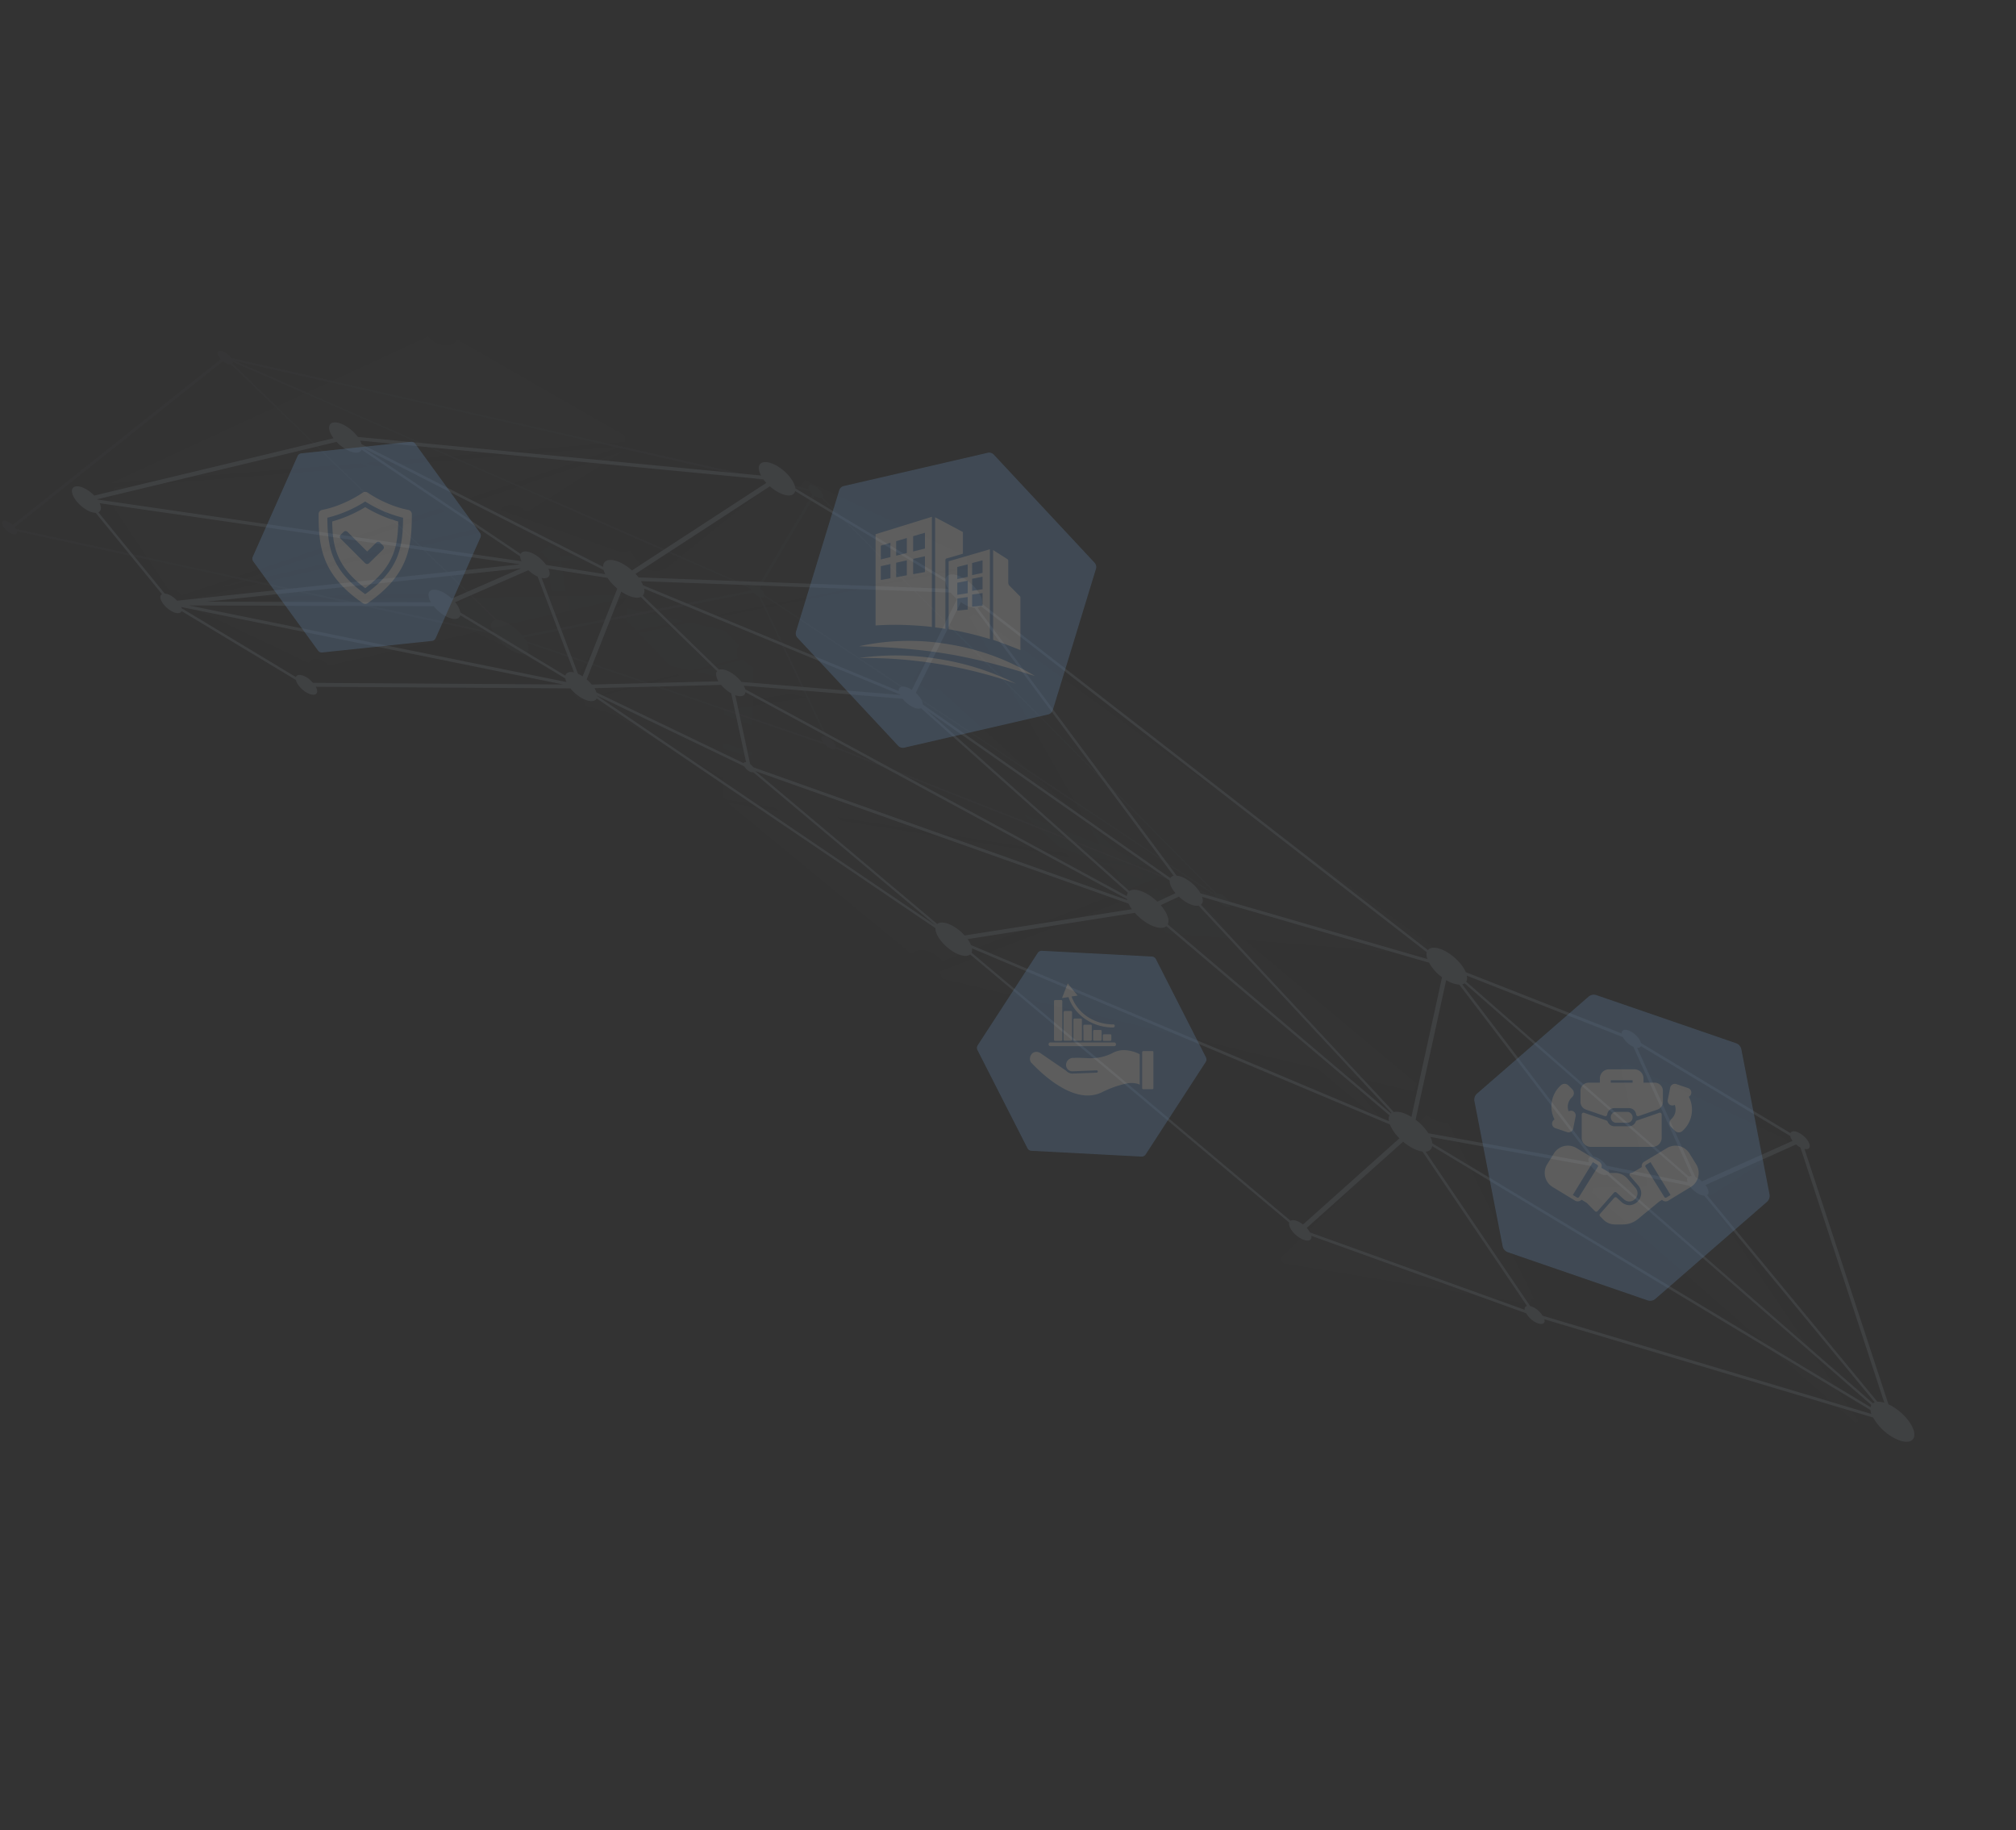 <svg xmlns="http://www.w3.org/2000/svg" width="1190.638" height="1080.826" viewBox="0 0 1190.638 1080.826">
  <rect x="0" y="0" width="1190.638" height="1080.826" fill="#333333" stroke="none"/>
  <g id="Group_920" data-name="Group 920" transform="translate(90.638 35.625)">
    <g id="Group_916" data-name="Group 916" transform="translate(-90.638 -47.628)" opacity="0.55">
      <g id="Group_901" data-name="Group 901" transform="translate(0 0)" opacity="0.14">
        <g id="Group_655" data-name="Group 655" transform="translate(910.925 1113.628) rotate(-139)">
          <g id="Group_654" data-name="Group 654" transform="translate(0 0)">
            <path id="Path_5473" data-name="Path 5473" d="M694.138.5a11.017,11.017,0,0,0-7.711.42c-1.463.8-1.507,1.891-.31,2.713l-253.006,139c-5.983-1.738-14.093-1.242-18.613,1.242-4.166,2.311-3.722,5.54.665,7.641L243.3,221.581a10.255,10.255,0,0,0-5.5.86c-.886.5-1.241,1.089-1.108,1.662L9.085,304.624a1.024,1.024,0,0,0-.221-.1,11.018,11.018,0,0,0-7.711.42c-1.861,1.032-1.418,2.522.975,3.324a11.019,11.019,0,0,0,7.711-.42,2.36,2.36,0,0,0,.842-.707l329.231,23.669c0,.707.709,1.414,2.083,1.872a11.019,11.019,0,0,0,7.711-.42c1.684-.917,1.507-2.2-.266-3.038L657.753,163.736a10.977,10.977,0,0,0,7.046-.592c1.861-1.031,1.418-2.522-.975-3.324a9.576,9.576,0,0,0-2.083-.42L690.327,4.738a9.5,9.5,0,0,0,4.7-.917c1.861-1.032,1.418-2.522-.975-3.324ZM655.715,163.64,348.11,328.751a10.633,10.633,0,0,0-2.26-.306L340.576,299.6l-6.116-33.431a7.808,7.808,0,0,0,3.014-.841c1.329-.745,1.463-1.719.576-2.522l317.664-99.185Zm-88.457-6.552,87.792,4.68a1.364,1.364,0,0,0,.576.974l-318.6,99.472s-.31-.134-.487-.191c-.266-.1-.532-.153-.8-.229l84.69-108.775c5.54.936,12.054.268,15.865-1.853a8.506,8.506,0,0,0,1.418-.974l129.538,6.915ZM11.035,306.381v-.325L328.3,264.908a4.381,4.381,0,0,0,1.551.841,11.034,11.034,0,0,0,2.925.5l11.39,62.277a7.8,7.8,0,0,0-3.014.841,2.354,2.354,0,0,0-.842.707L11.079,306.4Zm-.709-1.2,226.992-80.311a4.824,4.824,0,0,0,1.551.86,11.73,11.73,0,0,0,6.293.134l83.626,36.621c-.886.516-1.2,1.127-1.019,1.7L182.32,283.056,10.5,305.35a1.113,1.113,0,0,0-.177-.153Zm406.21-153.171a4.05,4.05,0,0,0,.443.191,18.5,18.5,0,0,0,1.861.5L334.106,261.545a11.528,11.528,0,0,0-4.033.4l-83.582-36.583.089-.038c1.861-1.031,1.418-2.522-.975-3.324a3.777,3.777,0,0,0-.443-.115l171.33-69.861ZM687.357,4.184l.089.038a8.837,8.837,0,0,0,1.285.306L660.146,159.3a9.065,9.065,0,0,0-3.9.9,2.66,2.66,0,0,0-.931.783L539.294,154.8l-100.821-5.368c1.773-2.235.4-4.757-3.856-6.381L687.4,4.165Z" transform="translate(510.812 0)" fill="#d5e8ff" opacity="0.2"/>
            <g id="Group_652" data-name="Group 652" transform="translate(31.301 36.352)" opacity="0.6">
              <path id="Path_5475" data-name="Path 5475" d="M117.218,28.006c3.545-1.011,5.407-3.684,4.831-6.358L199.693,0a4.63,4.63,0,0,0,.576.652L0,181.14l112.211-153.1a10.775,10.775,0,0,0,5.1,0Z" transform="translate(862.632 0)" fill="#d5e8ff" opacity="0.1"/>
              <path id="Path_5476" data-name="Path 5476" d="M31.509,163.535,0,217.329l19.189-64.195a15.432,15.432,0,0,0,5.141-.489c5.983-1.663,9-6.618,6.736-11.02a9.429,9.429,0,0,0-4.122-3.912L127.19,0,31.509,163.5Z" transform="translate(926.448 20.181)" fill="#d5e8ff" opacity="0.05"/>
              <path id="Path_5477" data-name="Path 5477" d="M173.324,26.962a10.738,10.738,0,0,0-7,5.281L0,4.206a4.429,4.429,0,0,0,.133-.75L172.837,0a8.355,8.355,0,0,0,.842,2.576c1.729,3.358,5.407,5.673,9.706,6.684l-4.831,17.214a15.873,15.873,0,0,0-5.229.522Z" transform="translate(327.459 229.254)" fill="#d5e8ff" opacity="0.05"/>
              <path id="Path_5479" data-name="Path 5479" d="M73.921.032A10.962,10.962,0,0,0,80.214,4.01L59.961,71.823a13.872,13.872,0,0,0-4.609.456,12.338,12.338,0,0,0-1.994.75L0,27.549c2.482-2.054,3.5-4.858,2.615-7.629L73.965,0Z" transform="translate(862.543 95.782)" fill="#d5e8ff" opacity="0.05"/>
              <path id="Path_5480" data-name="Path 5480" d="M18.569,84.6,0,1.043C.266.978.532.945.8.88A12.8,12.8,0,0,0,3.058,0l53.4,45.481C53.934,47.6,53,50.632,54.465,53.436a8.391,8.391,0,0,0,2.526,2.836L27.078,86.136a18.964,18.964,0,0,0-8.509-1.5Z" transform="translate(857.181 110.132)" fill="#d5e8ff" opacity="0.05"/>
              <path id="Path_5481" data-name="Path 5481" d="M.089,88.483,250.259,0a10.407,10.407,0,0,0,1.994,1.63L176.427,90.211a11.924,11.924,0,0,0-6.426-.1c-2.925.815-4.875,2.641-5.451,4.76L.842,91.548A8.655,8.655,0,0,0,0,88.516Z" transform="translate(529.5 159.273)" fill="#d5e8ff" opacity="0.05"/>
              <path id="Path_5482" data-name="Path 5482" d="M.044,93.7,75.827,5.151a14.547,14.547,0,0,0,8.2.2C87.394,4.4,89.7,2.38,90.54,0l44.716,3.978,17.993,1.6a9.374,9.374,0,0,0,.931,4.141,11.806,11.806,0,0,0,1.108,1.63l-72.813,38.8L.266,93.928s-.177-.1-.266-.163Z" transform="translate(708.452 158.218)" fill="#d5e8ff" opacity="0.05"/>
              <path id="Path_5483" data-name="Path 5483" d="M218.084,0A5.371,5.371,0,0,0,220.7.294L254.07,39.971c-3.279,1.989-4.7,5.282-3.324,8.412L.532,136.866c-.177-.2-.354-.359-.532-.554L164.9,33.255,218.084.033Z" transform="translate(527.772 122.182)" fill="#d5e8ff" opacity="0.05"/>
              <path id="Path_5484" data-name="Path 5484" d="M0,26.9,4.83,9.683a20.191,20.191,0,0,0,6.958-.619C17.239,7.531,20.74,3.977,21.405,0L181.833,3.26,7.49,32.244s0-.1-.044-.13c-1.33-2.576-4.122-4.4-7.4-5.217Z" transform="translate(508.937 229.254)" fill="#d5e8ff" opacity="0.05"/>
              <path id="Path_5485" data-name="Path 5485" d="M88.5,150.4a15.066,15.066,0,0,0-8.243,0c-5.54,1.532-8.464,5.836-7.135,9.944L1.773,180.26A8.823,8.823,0,0,0,0,178.4L197.964,0,88.457,150.428Z" transform="translate(862.277 6.488)" fill="#d5e8ff" opacity="0.05"/>
              <path id="Path_5486" data-name="Path 5486" d="M55.263,0a14.9,14.9,0,0,0,4.21.489L78.042,84.05c-.487.1-.975.163-1.462.293-4.875,1.369-8.243,4.4-9.307,7.89L4.565,86.69A5.825,5.825,0,0,0,3.9,84.05,8.82,8.82,0,0,0,0,80.365L42.1,19.073,55.219,0Z" transform="translate(794.738 109.635)" fill="#d5e8ff" opacity="0.05"/>
              <path id="Path_5487" data-name="Path 5487" d="M3.679,136.05A17.266,17.266,0,0,0,0,134.127L64.349,12.52a17.742,17.742,0,0,0,8.154-.293c5.008-1.4,8.154-4.76,8.509-8.444L221.32,0,3.634,136.051Z" transform="translate(522.188 121.648)" fill="#d5e8ff" opacity="0.05"/>
              <path id="Path_5489" data-name="Path 5489" d="M.62,91.385C5.14,90.113,7.4,86.4,5.717,83.1a2.408,2.408,0,0,0-.354-.522L160.383,0a14.433,14.433,0,0,0,2.482,1.663l-142.39,182.7a18.249,18.249,0,0,0-5.407-.783L0,91.516s.4-.065.62-.13Z" transform="translate(705.173 137.159)" fill="#d5e8ff" opacity="0.05"/>
              <path id="Path_5490" data-name="Path 5490" d="M0,59.7,17.948,41.8,29.914,29.831a14.121,14.121,0,0,0,8.863.456c4.7-1.3,7.4-4.793,6.781-8.314L156.882,0,2.349,61.652A11.713,11.713,0,0,0,0,59.7Z" transform="translate(886.696 129.985)" fill="#d5e8ff" opacity="0.05"/>
              <path id="Path_5491" data-name="Path 5491" d="M93.686,0a10.6,10.6,0,0,0,2.571,1.826L43.785,78.246l-2.7,3.978a13.931,13.931,0,0,0-7.224.065c-.178.065-.311.13-.487.2L0,42.807A2.438,2.438,0,0,0,.754,40.59l28.717-12.52L93.775.065Z" transform="translate(751.086 109.691)" fill="#d5e8ff" opacity="0.05"/>
              <path id="Path_5492" data-name="Path 5492" d="M258.324,2.119,193.976,123.76a20.352,20.352,0,0,0-9.484.293c-5.717,1.6-9.306,5.445-9.75,9.65l-44.539.88L2.038,137.159a8.242,8.242,0,0,0-.886-2.739A9.337,9.337,0,0,0,0,132.758L254.557,0a13.24,13.24,0,0,0,3.723,2.119Z" transform="translate(325.464 126.263)" fill="#d5e8ff" opacity="0.05"/>
              <path id="Path_5493" data-name="Path 5493" d="M.044,1.793A8.251,8.251,0,0,0,.443,0L207.492.456a6.182,6.182,0,0,0,.177.881A5.067,5.067,0,0,0,208.955,2.8L166.41,41.145a10.383,10.383,0,0,0-6.47-.359,7.529,7.529,0,0,0-3.856,2.478L73.389,21.29,0,1.793Z" transform="translate(0 282.381)" fill="#d5e8ff" opacity="0.05"/>
              <path id="Path_5495" data-name="Path 5495" d="M211.037,24l-91.2,93.243L0,239.727,138.8,2.576a10.74,10.74,0,0,0,4.432-.131A7.335,7.335,0,0,0,147.044,0l61.069,16.758a5.8,5.8,0,0,0,.443,4.434,8.079,8.079,0,0,0,2.57,2.836Z" transform="translate(928.487 0.001)" fill="#d5e8ff" opacity="0.05"/>
              <path id="Path_5496" data-name="Path 5496" d="M239.667.163,206.473,14.639,146.69,40.721a5.317,5.317,0,0,0-3.9-.489,3.412,3.412,0,0,0-2.349,1.826L0,45.839,239.578,0a2,2,0,0,1,.133.163Z" transform="translate(603.554 114.036)" fill="#d5e8ff" opacity="0.05"/>
              <path id="Path_5497" data-name="Path 5497" d="M0,85.68l24.684-84.6A11.009,11.009,0,0,0,27.609.717,7.361,7.361,0,0,0,29.116,0L95.237,48.35l10.149,7.4a3.981,3.981,0,0,0-1.019,3.554L2.969,87.6A6.4,6.4,0,0,0,0,85.615Z" transform="translate(137.915 294.191)" fill="#d5e8ff" opacity="0.05"/>
              <path id="Path_5499" data-name="Path 5499" d="M0,182.7,142.39,0a18.933,18.933,0,0,0,2.7.685l-25.97,144.788a18.493,18.493,0,0,0-4.963.619c-6.426,1.793-9.794,6.814-8.11,11.574L3.988,186.161a11.433,11.433,0,0,0-3.945-3.423Z" transform="translate(728.218 137.722)" fill="#d5e8ff" opacity="0.05"/>
              <path id="Path_5500" data-name="Path 5500" d="M122.048,188.574c-5.362,1.5-8.376,5.477-7.622,9.487L60.359,208.722,2.437,220.166A8.2,8.2,0,0,0,0,217.557L212.9,0a1.86,1.86,0,0,1,.177.1L128.652,188.182A15.712,15.712,0,0,0,122.048,188.574Z" transform="translate(929.063 25.235)" fill="#d5e8ff" opacity="0.05"/>
              <path id="Path_5502" data-name="Path 5502" d="M125.727,0a10.193,10.193,0,0,0,3.191,1.206l-9.573,120.5a19.62,19.62,0,0,0-5.1.717,16.058,16.058,0,0,0-7.357,4.173L.487,81.571a4.082,4.082,0,0,0,0-3.521C.354,77.822.133,77.692,0,77.5Z" transform="translate(191.849 131.576)" fill="#d5e8ff" opacity="0.05"/>
              <path id="Path_5506" data-name="Path 5506" d="M2.925,99.894a6.506,6.506,0,0,0-.532-1.467A10.748,10.748,0,0,0,0,95.461L126.614,2.25a15.6,15.6,0,0,0,11.655,1.3A11.81,11.81,0,0,0,144.119,0L244.187,34.918l92.49,32.277a7.571,7.571,0,0,0-.754,3.228L2.88,99.862Z" transform="translate(371.067 230.86)" fill="#d5e8ff" opacity="0.05"/>
            </g>
            <path id="Path_5508" data-name="Path 5508" d="M1174.371,12.52a11.575,11.575,0,0,0-5.5,2.234L1107.806,4.218a1.813,1.813,0,0,0-.266-1.866c-1.551-1.886-6.071-2.829-10.148-2.111-3.545.635-5.406,2.316-4.83,4L1014.918,17.85c-1.95-1.435-5.761-2.132-9.351-1.517-4.077.718-6.116,2.809-4.565,4.695a5.822,5.822,0,0,0,2.438,1.476L889.279,120.452a24.179,24.179,0,0,0-8.243-.02c-5.1.9-8.021,3.28-7.357,5.7L633.7,155.015c-2.615-3.177-10.281-4.756-17.15-3.547-5.008.882-8.154,2.993-8.509,5.309L361.95,160.9a3.166,3.166,0,0,0-.31-.512c-1.6-1.947-6.293-2.931-10.5-2.193s-6.337,2.911-4.742,4.859a4.009,4.009,0,0,0,.532.513L221.2,212.292a14.169,14.169,0,0,0-6.958-.533c-3.767.656-5.628,2.6-4.21,4.325a6.941,6.941,0,0,0,.754.574L26.16,300.277a31.216,31.216,0,0,0-15.866-1.292c-8.243,1.435-12.365,5.7-9.262,9.491,3.1,3.813,12.32,5.719,20.519,4.285a26.439,26.439,0,0,0,2.881-.677L160.8,393.368c-1.6.881-2.26,2.111-1.285,3.28,1.418,1.722,5.54,2.583,9.262,1.927,3.191-.553,4.875-2.07,4.432-3.588l101.4-17.794c1.817,1.271,5.229,1.886,8.465,1.332,3.723-.656,5.584-2.562,4.166-4.284-.089-.082-.221-.144-.31-.226l93.332-33.107c3.944,1.947,10.193,2.706,15.954,1.7,5.983-1.046,9.572-3.69,9.44-6.5L738.69,317.6a3.475,3.475,0,0,0,.443.779c2.615,3.177,10.326,4.776,17.2,3.588,6.426-1.127,9.794-4.285,8.11-7.278L866.5,296.772c3.058,2.747,10.1,4.079,16.531,2.952,6.869-1.209,10.326-4.777,7.755-7.954a9.544,9.544,0,0,0-4.033-2.563l194.685-139.03a24.888,24.888,0,0,0,9.484.205c6.2-1.086,9.351-4.305,7-7.175-1.153-1.394-3.413-2.46-6.116-3.054l84.424-118.264a22.622,22.622,0,0,0,5.628-.225c5.451-.964,8.2-3.793,6.16-6.314-2.083-2.521-8.2-3.792-13.65-2.829ZM328.846,251.672a11.5,11.5,0,0,0,3.324,2.112L249.3,303.066a15.552,15.552,0,0,0-5.938-.164c-2.482.43-4.033,1.435-4.52,2.542l-207.049-.287a3.724,3.724,0,0,0-.532-1.271ZM1011.2,23.139c3.546-.636,5.407-2.317,4.831-4L1093.67,5.53a3.9,3.9,0,0,0,.576.41L893.977,119.427,1006.188,23.16a16.99,16.99,0,0,0,5.1,0ZM989.3,121.026l-31.51,33.825,19.189-40.364a24.231,24.231,0,0,0,5.14-.308c5.983-1.046,9-4.161,6.737-6.929a8.918,8.918,0,0,0-4.121-2.46L1084.984,18.2,989.3,121.006ZM532.128,263.706c-3.412.594-5.85,1.845-7,3.321L358.8,249.4a1.884,1.884,0,0,0,.133-.471l172.7-2.173a4.074,4.074,0,0,0,.842,1.62c1.728,2.112,5.407,3.567,9.706,4.2L537.358,263.4a24.927,24.927,0,0,0-5.229.328ZM385.793,329.839a16.338,16.338,0,0,0-7.49,2.993L253.2,306.9a1.71,1.71,0,0,0-.177-1.968,4.346,4.346,0,0,0-1.374-1l82.873-49.3a31.471,31.471,0,0,0,10.946,1.087l40.461,74.107a.672.672,0,0,0-.177.02Zm581.972-218.16a12.854,12.854,0,0,0,6.293,2.5l-20.252,42.64a21.753,21.753,0,0,0-4.609.287,17.421,17.421,0,0,0-1.995.471l-53.358-28.6c2.482-1.291,3.5-3.054,2.615-4.8l71.35-12.526ZM907.05,183.1l-18.569-52.541c.266-.041.532-.061.8-.1a17.916,17.916,0,0,0,2.261-.553l53.4,28.6c-2.525,1.332-3.456,3.239-1.994,5a7.16,7.16,0,0,0,2.526,1.783l-29.914,18.778a29.092,29.092,0,0,0-8.509-.943ZM560.89,243.452l250.17-55.637a10.9,10.9,0,0,0,1.995,1.025l-75.827,55.7a18.738,18.738,0,0,0-6.426-.061c-2.925.513-4.875,1.66-5.451,2.993l-163.707-2.091a4.024,4.024,0,0,0-.842-1.906ZM739.8,245.277,815.58,189.6a22.834,22.834,0,0,0,8.2.123c3.368-.595,5.672-1.866,6.515-3.362l44.715,2.5,17.993,1a4.175,4.175,0,0,0,.93,2.6,8.448,8.448,0,0,0,1.108,1.025l-72.813,24.395L740.02,245.42s-.177-.062-.266-.1Zm37.359-89.113a8.361,8.361,0,0,0,2.614.184l33.37,24.948c-3.279,1.25-4.7,3.321-3.323,5.289L559.6,242.222c-.177-.123-.354-.225-.532-.349l164.9-64.8,53.181-20.889ZM540.238,263.644l4.831-10.824a31.726,31.726,0,0,0,6.958-.389c5.451-.963,8.952-3.2,9.617-5.7l160.428,2.05L547.728,267.006a.1.1,0,0,0-.045-.082c-1.329-1.619-4.121-2.767-7.4-3.28Zm441.8-159.51a23.69,23.69,0,0,0-8.243,0c-5.539.964-8.464,3.67-7.135,6.253l-71.35,12.525a7.907,7.907,0,0,0-1.772-1.169L1091.5,9.568,981.991,104.155ZM881.3,130.456a23.329,23.329,0,0,0,4.21.307l18.569,52.541c-.487.062-.975.1-1.462.184-4.875.861-8.243,2.768-9.306,4.961L830.6,184.966a2.657,2.657,0,0,0-.665-1.661,8.368,8.368,0,0,0-3.9-2.316l42.1-38.54,13.118-11.993ZM557.168,240.787a22.231,22.231,0,0,0-3.678-1.21l64.348-76.465a27.964,27.964,0,0,0,8.154-.184c5.008-.882,8.154-2.993,8.509-5.31l140.308-2.378L557.123,240.787ZM388.851,329.429,348.39,255.321s.221-.02.354-.041c4.653-.82,7.933-2.563,9.4-4.592l14.27,1.517,152.052,16.113a2.969,2.969,0,0,0,.665,2.542,6.583,6.583,0,0,0,1.817,1.435L400.329,330.9a27.894,27.894,0,0,0-11.389-1.476Zm348.243-77.407c4.521-.8,6.781-3.137,5.1-5.207a1.734,1.734,0,0,0-.354-.328L896.858,194.56a16.753,16.753,0,0,0,2.482,1.046L756.949,310.487a28.4,28.4,0,0,0-5.407-.492L736.474,252.1s.4-.041.621-.082ZM918,184.843l17.948-11.254,11.965-7.523a22.064,22.064,0,0,0,8.864.287c4.7-.82,7.4-3.014,6.781-5.228l111.324-13.817L920.346,186.073a12.1,12.1,0,0,0-2.349-1.23Zm-41.924-56.129a11.943,11.943,0,0,0,2.57,1.148l-52.471,48.052-2.7,2.5a21.934,21.934,0,0,0-7.224.041c-.177.041-.31.082-.487.123L782.387,155.63c.62-.41.931-.9.753-1.394l28.717-7.872,64.3-17.609ZM615.09,162.621l-64.348,76.485a32.07,32.07,0,0,0-9.484.184c-5.717,1-9.307,3.423-9.75,6.068l-44.539.553L358.8,247.531a4.009,4.009,0,0,0-.886-1.722,6.769,6.769,0,0,0-1.152-1.046l254.557-83.475a16.494,16.494,0,0,0,3.723,1.332ZM31.346,307.657a3.632,3.632,0,0,0,.4-1.127l207.049.287c.089.185.044.369.177.554a4.28,4.28,0,0,0,1.285.922L197.712,332.4a16.218,16.218,0,0,0-6.47-.226,8.772,8.772,0,0,0-3.855,1.558l-82.7-13.817L31.3,307.658Zm170.266,27.265c-.089-.2-.044-.41-.221-.615a4.921,4.921,0,0,0-1.374-1L242.561,309.2a15.212,15.212,0,0,0,6.116.2A8.931,8.931,0,0,0,252,308.15l125.107,25.932a4.73,4.73,0,0,0-.665,1.394l-120.9-.369-53.934-.164ZM1170.826,20.6l-91.2,58.63L959.788,156.245l138.8-149.116a16.952,16.952,0,0,0,4.432-.082,8.557,8.557,0,0,0,3.811-1.538L1167.9,16.046a2.47,2.47,0,0,0,.443,2.788,6.967,6.967,0,0,0,2.57,1.784ZM874.566,127.566l-33.193,9.1-59.783,16.4a8.153,8.153,0,0,0-3.9-.307,3.543,3.543,0,0,0-2.349,1.148L634.9,156.286l239.578-28.823s.088.062.133.1ZM169.216,392.4l24.685-53.2a17.225,17.225,0,0,0,2.925-.225,9.78,9.78,0,0,0,1.507-.451l66.121,30.4,10.149,4.653a1.95,1.95,0,0,0-1.019,2.234l-101.4,17.794a7.367,7.367,0,0,0-2.969-1.25Zm378.6-121.728a2.952,2.952,0,0,0,.576-2.3l177.578-18.552c1.329,1.476,4.343,2.4,7.622,2.48L748.661,310.2c-.576.061-1.108.1-1.684.205a15.674,15.674,0,0,0-6.559,2.522L604.1,283l-56.238-12.341Zm211.7,40.528L901.91,196.323c.887.184,1.772.328,2.7.43l-25.97,91.04a28.919,28.919,0,0,0-4.963.389c-6.426,1.127-9.794,4.284-8.11,7.277L763.508,313.377a11.489,11.489,0,0,0-3.944-2.153Zm322.894-171.256c-5.362.943-8.376,3.444-7.622,5.965l-54.067,6.7-57.922,7.2a7.229,7.229,0,0,0-2.437-1.64l212.9-136.8s.133.041.177.062L1089.016,139.7A24.735,24.735,0,0,0,1082.413,139.948ZM608.088,158.111a3.5,3.5,0,0,0,.709,1.271,4.873,4.873,0,0,0,.842.779L442.608,214.936l-87.526,28.7a24.636,24.636,0,0,0-9.617-2.46l9.573-75.767c.621-.041,1.241-.1,1.861-.205,2.836-.492,4.7-1.661,5.141-2.972l246.048-4.121Zm-259.21,6.457a14.335,14.335,0,0,0,3.191.758L342.5,241.094a30.56,30.56,0,0,0-5.1.451,19.819,19.819,0,0,0-7.357,2.624l-106.405-28.31a1.736,1.736,0,0,0,0-2.214c-.133-.144-.355-.225-.488-.349ZM212.913,217.581a14.566,14.566,0,0,0,6.515.389,9.736,9.736,0,0,0,2.748-.922l17.284,4.592,89.166,23.718a3.86,3.86,0,0,0-.8,5L30.238,302.574a9.448,9.448,0,0,0-1.906-1.394L212.957,217.56ZM26.87,311.183a11.378,11.378,0,0,0,3.5-2.235l156.041,26.076a1.673,1.673,0,0,0,.31,1.824,7.687,7.687,0,0,0,4.254,2.05l-24.685,53.218a15.492,15.492,0,0,0-2.57.185c-.177.041-.31.1-.532.143L26.825,311.163Zm258.28,61.684a14,14,0,0,0-7.135-.615,11.526,11.526,0,0,0-1.285.369l-76.27-35.075a3.131,3.131,0,0,0,1.152-1.271l174.786.554a3.92,3.92,0,0,0,.842,1.763,7.055,7.055,0,0,0,1.241,1.148l-93.376,33.107ZM405.337,334.7a3.3,3.3,0,0,0-.532-.923,8.61,8.61,0,0,0-2.393-1.865L529.026,273.3a23.968,23.968,0,0,0,11.655.82,14.139,14.139,0,0,0,5.85-2.234L646.6,293.841l92.49,20.295a3.4,3.4,0,0,0-.753,2.03L405.293,334.676Zm478.979-46.289a22.359,22.359,0,0,0-2.748-.471l25.97-91.04a30.314,30.314,0,0,0,5.761-.451c7.711-1.353,11.611-5.351,8.686-8.938-.044-.082-.177-.144-.221-.205l155.2-38.929a10.108,10.108,0,0,0,2.038,1Z" transform="translate(0 27.558)" fill="#d5e8ff"/>
          </g>
        </g>
      </g>
      <g id="Group_912" data-name="Group 912" transform="translate(438.667 245.842)" opacity="0.38">
        <g id="Group_905" data-name="Group 905" transform="translate(240.057 133.066) rotate(137)">
          <path id="Path_5052" data-name="Path 5052" d="M1.873,137.829l75.54,43.615a3.743,3.743,0,0,0,3.742,0L156.7,137.829a3.743,3.743,0,0,0,1.871-3.241V47.361A3.747,3.747,0,0,0,156.7,44.12L81.155.505a3.717,3.717,0,0,0-3.742,0L1.873,44.12A3.742,3.742,0,0,0,0,47.361l0,87.227a3.735,3.735,0,0,0,1.871,3.239Z" transform="translate(0 0)" fill="#70a1d6"/>
        </g>
        <g id="Group_907" data-name="Group 907" transform="translate(68.721 71.325)">
          <path id="Path_6576" data-name="Path 6576" d="M69.52,55.212c-21.578-4.786-43.4-6.486-65.52-7.1a138.06,138.06,0,0,1,53.583-1.043,138.246,138.246,0,0,1,50.251,18.629C95.051,61.7,82.521,57.949,69.52,55.212Z" transform="translate(-4 28.332)" fill="#fff"/>
          <path id="Path_6577" data-name="Path 6577" d="M8.625,69.013V16.02l8.5,5.422a1,1,0,0,1,.442.827v12.96a2.807,2.807,0,0,0,.885,2.038L24.47,43.3a1,1,0,0,1,.269.673V75.108C19.316,72.8,8.625,69.013,8.625,69.013Z" transform="translate(70.519 3.631)" fill="#fff"/>
          <path id="Path_6578" data-name="Path 6578" d="M18.853,63.092c-.173-.019-.327-.058-.5-.077V22.847L42.7,15.771V68.783a193.028,193.028,0,0,0-23.843-5.692ZM29.62,24.654l-6.172,1.558v7.153l6.172-1.308Zm0,9.653-6.172,1.211v7.153l6.172-.961Zm0,9.653-6.172.865v7.153l6.172-.615Zm8.768-21.67-6.172,1.577v7.153l6.172-1.308Zm0,9.672-6.172,1.211v7.153l6.172-.961Zm0,9.653-6.172.865v7.153l6.172-.615Z" transform="translate(34.525 3.419)" fill="#fff"/>
          <path id="Path_6579" data-name="Path 6579" d="M58.223,69.49a176.643,176.643,0,0,0-21.4.1V15.708L70.068,5.421V70.49C66.134,69.995,62.184,69.712,58.223,69.49ZM45.59,20.8l-5.672,1.673V30.61l5.672-1.4Zm0,12.518-5.672,1.269v8.153l5.672-1.019Zm9.672-15.344-6.288,1.846V28.38l6.288-1.557Zm0,13.152-6.288,1.423v8.557l6.288-1.134Zm10.71-16.286-6.98,2.038V25.9l6.98-1.731Zm0,13.883-6.98,1.558V39.3l6.98-1.25Z" transform="translate(-27.092 -5.421)" fill="#fff"/>
          <path id="Path_6580" data-name="Path 6580" d="M33,30.823v40.63c-2.019-.308-4.038-.6-6.057-.846V5.577l16.4,8.711V27.093L33.688,29.9A.969.969,0,0,0,33,30.823Z" transform="translate(17.959 -5.288)" fill="#fff"/>
          <path id="Path_6581" data-name="Path 6581" d="M57.484,51.752A156.609,156.609,0,0,1,102.731,66.26,272.446,272.446,0,0,0,9.974,51.078a156.556,156.556,0,0,1,47.51.674Z" transform="translate(-9.974 32.304)" fill="#fff"/>
        </g>
      </g>
      <g id="Group_910" data-name="Group 910" transform="translate(862.746 585.32)" opacity="0.38">
        <g id="Group_904" data-name="Group 904" transform="translate(190.373 178.603) rotate(169)">
          <path id="Path_5052-2" data-name="Path 5052" d="M1.873,137.829l75.54,43.615a3.743,3.743,0,0,0,3.742,0L156.7,137.829a3.743,3.743,0,0,0,1.871-3.241V47.361A3.747,3.747,0,0,0,156.7,44.12L81.155.505a3.717,3.717,0,0,0-3.742,0L1.873,44.12A3.742,3.742,0,0,0,0,47.361l0,87.227a3.735,3.735,0,0,0,1.871,3.239Z" transform="translate(0 0)" fill="#70a1d6" stroke="#70a1d6" stroke-width="2"/>
        </g>
        <g id="Group_892" data-name="Group 892" transform="translate(49.554 58.128)" style="isolation: isolate">
          <g id="Group_887" data-name="Group 887">
            <g id="Glyph" transform="translate(0)">
              <path id="Path_6554" data-name="Path 6554" d="M115.145,28.362a2.766,2.766,0,0,1,1.109,2.812s-1.088,5.4-1.424,7.212a2.828,2.828,0,0,1-3.635,2.1c-1.732-.615-6.955-2.368-6.955-2.368a2.791,2.791,0,0,1-.494-5.059c0-.007.064-.043.064-.043A16.775,16.775,0,0,1,107.582,12.8a3.215,3.215,0,0,1,4.436.114l2.261,2.254a3.228,3.228,0,0,1-.129,4.672,7.61,7.61,0,0,0-2.018,8.372A2.759,2.759,0,0,1,115.145,28.362Z" transform="translate(-98.004 -3.404)" fill="#fff"/>
              <path id="Path_6555" data-name="Path 6555" d="M14.707,39.806a3.22,3.22,0,0,1-4.436-.114L8.01,37.438a3.228,3.228,0,0,1,.129-4.672,7.61,7.61,0,0,0,2.018-8.372,2.786,2.786,0,0,1-4.121-2.962l1.424-7.212a2.806,2.806,0,0,1,3.635-2.1l6.955,2.368a2.791,2.791,0,0,1,.429,5.1,16.775,16.775,0,0,1-3.771,20.213Z" transform="translate(66.637 -3.408)" fill="#fff"/>
              <path id="Path_6556" data-name="Path 6556" d="M78.655,12.644v6.64a4.79,4.79,0,0,1-3.263,4.5L64.3,27.608a1.08,1.08,0,0,1-1.416-.9A4.285,4.285,0,0,0,58.621,22.9H50.035a4.285,4.285,0,0,0-4.264,3.815,1.08,1.08,0,0,1-1.417.9L33.263,23.784A4.789,4.789,0,0,1,30,19.284v-6.64a4.84,4.84,0,0,1,4.893-4.773h6.555v-2.5A5.372,5.372,0,0,1,46.815,0H61.841a5.372,5.372,0,0,1,5.366,5.366v2.5h6.556A4.84,4.84,0,0,1,78.655,12.644ZM60.767,6.44H47.888V7.871H60.767Z" transform="translate(-8.867)" fill="#fff"/>
              <rect id="Rectangle_38748" data-name="Rectangle 38748" width="12.845" height="6.423" rx="3" transform="translate(39.038 25.12)" fill="#fff"/>
              <path id="Path_6557" data-name="Path 6557" d="M62.919,41.036a1.073,1.073,0,0,1,.653-.632c.417-.161,12.786-4.376,13.175-4.559a1.08,1.08,0,0,1,1.478.994V50.6a5.372,5.372,0,0,1-5.366,5.366H36.366A5.372,5.372,0,0,1,31,50.6V36.839a1.08,1.08,0,0,1,1.478-.994c.389.183,12.758,4.4,13.175,4.559a1.073,1.073,0,0,1,.653.632,4.322,4.322,0,0,0,4.014,2.769h8.586A4.322,4.322,0,0,0,62.919,41.036Z" transform="translate(-9.151 -10.176)" fill="#fff"/>
              <path id="Path_6558" data-name="Path 6558" d="M.779,104.719a1.066,1.066,0,0,1-.043-1.467L9.1,93.8a1.087,1.087,0,0,1,1.531-.079s2.028,1.885,2.719,2.5c6.591,5.842,15.633-3.041,9.86-9.831-1.161-1.366-4.708-5.409-4.708-5.409a1.083,1.083,0,0,1,.58-1.9,3.21,3.21,0,0,0,1.345-.436l4.966-3.005a2.987,2.987,0,0,1,1.374-3.141c1.359-.83,9.1-5.459,13.595-8.15a9.71,9.71,0,0,1,13.166,3.2l4.021,6.475a9.712,9.712,0,0,1-3.191,13.352l-13.337,8.1a3.021,3.021,0,0,1-3.7-.494l-1.631,1.009-12.55,10.339a13.985,13.985,0,0,1-8.872,3.184h-4.7a9.619,9.619,0,0,1-6.833-2.826ZM27.6,75.5,38.744,93.342a.874.874,0,0,0,1.173.286l2.476-1.5S32,75.111,30.537,72.728c-1.274.766-2.247,1.352-2.647,1.6A.854.854,0,0,0,27.6,75.5Z" transform="translate(31.939 -17.919)" fill="#fff"/>
              <path id="Path_6559" data-name="Path 6559" d="M80.6,101.678l-4.923-4.923-3.02-1.86a3.022,3.022,0,0,1-3.778.572l-13.33-8.1a9.712,9.712,0,0,1-3.191-13.352l4.021-6.475a9.71,9.71,0,0,1,13.166-3.2c4.493,2.69,12.235,7.32,13.595,8.15a3.005,3.005,0,0,1,1.259,3.57L89.521,79.1l2.941-.007a9.66,9.66,0,0,1,7.305,3.32s3.532,4.026,4.687,5.388c4,4.722-2.2,10.891-6.79,6.84-1.1-.972-4.329-3.971-4.329-3.971a1.084,1.084,0,0,0-1.531.079l-9.645,10.883a1.073,1.073,0,0,1-1.56.05Zm1.417-27.354c-.4-.25-1.374-.83-2.647-1.6-2.111,3.456-9.724,15.906-11.856,19.4l2.476,1.5a.877.877,0,0,0,1.173-.279L82.3,75.5a.859.859,0,0,0-.286-1.181Z" transform="translate(-50.922 -17.919)" fill="#fff"/>
            </g>
          </g>
        </g>
      </g>
      <g id="Group_911" data-name="Group 911" transform="translate(558.222 545.171)" opacity="0.38">
        <g id="Group_903" data-name="Group 903" transform="matrix(-0.839, -0.545, 0.545, -0.839, 99.152, 178.158)">
          <path id="Path_5052-3" data-name="Path 5052" d="M1.4,102.761l56.32,32.518a2.791,2.791,0,0,0,2.79,0l56.323-32.518a2.791,2.791,0,0,0,1.4-2.416V35.311a2.794,2.794,0,0,0-1.4-2.416L60.507.377a2.772,2.772,0,0,0-2.79,0L1.4,32.895A2.79,2.79,0,0,0,0,35.311v65.034a2.785,2.785,0,0,0,1.4,2.415Z" transform="translate(0 0)" fill="#70a1d6"/>
        </g>
        <g id="Group_908" data-name="Group 908" transform="translate(50.046 47.532)">
          <path id="Path_6585" data-name="Path 6585" d="M74.016,33.978V47.817a.981.981,0,0,1-.182.728,1.316,1.316,0,0,1-.637.182H69.919a1.316,1.316,0,0,1-.637-.182,1.224,1.224,0,0,1-.182-.819V25.419a.867.867,0,0,1,.182-.637,1.061,1.061,0,0,1,.637-.182H73.2c.364,0,.546,0,.637.182a.981.981,0,0,1,.182.728C73.925,28.333,74.016,31.155,74.016,33.978Z" transform="translate(-54.883 -14.767)" fill="#fff"/>
          <path id="Path_6586" data-name="Path 6586" d="M63.073,31.882c.182-.182.364-.182.728-.182h3.278a.77.77,0,0,1,.546.182,1.061,1.061,0,0,1,.182.637V48.543c0,.182,0,.455-.182.546a.669.669,0,0,1-.546.182h-3.46a.867.867,0,0,1-.637-.182.981.981,0,0,1-.182-.728V32.519C62.891,32.428,62.891,32.155,63.073,31.882Z" transform="translate(-42.938 -15.402)" fill="#fff"/>
          <path id="Path_6587" data-name="Path 6587" d="M73.085,54.281H35.3a1.03,1.03,0,0,1-1-1.093,1.009,1.009,0,0,1,.91-1.093c.182-.091.364,0,.546,0H73.085a1.086,1.086,0,0,1,1,1.093A.982.982,0,0,1,73.085,54.281Z" transform="translate(-23.27 -17.226)" fill="#fff"/>
          <path id="Path_6588" data-name="Path 6588" d="M56.4,37.419a.867.867,0,0,1,.182-.637.77.77,0,0,1,.546-.182h3.551a.976.976,0,0,1,.546.182.768.768,0,0,1,.182.637V48.982c0,.182,0,.455-.182.546a.669.669,0,0,1-.546.182h-3.46a1.316,1.316,0,0,1-.637-.182A.981.981,0,0,1,56.4,48.8V37.419Z" transform="translate(-30.711 -15.841)" fill="#fff"/>
          <path id="Path_6589" data-name="Path 6589" d="M50,41.419a1.316,1.316,0,0,1,.182-.637.768.768,0,0,1,.637-.182h3.46c.273,0,.455,0,.546.182a.669.669,0,0,1,.182.546V49.34c0,.182,0,.455-.182.546a.669.669,0,0,1-.546.182h-3.46a.77.77,0,0,1-.546-.182.867.867,0,0,1-.182-.637V44.242C50,43.331,50,42.33,50,41.419Z" transform="translate(-18.484 -16.199)" fill="#fff"/>
          <path id="Path_6590" data-name="Path 6590" d="M48.334,50.191c-.091.182-.273.182-.455.182H44.328a.669.669,0,0,1-.546-.182.77.77,0,0,1-.182-.546V44.728a.669.669,0,0,1,.182-.546A.77.77,0,0,1,44.328,44h3.551a.976.976,0,0,1,.546.182.77.77,0,0,1,.182.546v4.916C48.516,49.827,48.516,50.1,48.334,50.191Z" transform="translate(-6.257 -16.504)" fill="#fff"/>
          <path id="Path_6591" data-name="Path 6591" d="M37.482,46.982a.77.77,0,0,1,.546-.182h3.551a.669.669,0,0,1,.546.182.77.77,0,0,1,.182.546v2.458a.77.77,0,0,1-.182.546,1.294,1.294,0,0,1-.546.182H38.028a.669.669,0,0,1-.546-.182.77.77,0,0,1-.182-.546V47.528C37.3,47.346,37.3,47.073,37.482,46.982Z" transform="translate(5.778 -16.755)" fill="#fff"/>
          <path id="Path_6592" data-name="Path 6592" d="M65.327,39.839c-12.2,0-22.761-7.193-26.4-17.936l-3.824.546L38.469,13.8,44.3,20.993l-3.551.546c3.46,9.833,13.293,16.479,24.582,16.479a.86.86,0,0,1,.91.91A.912.912,0,0,1,65.327,39.839Z" transform="translate(-16.148 -13.8)" fill="#fff"/>
          <path id="Path_6593" data-name="Path 6593" d="M10.637,57.7h5.372a.609.609,0,0,1,.637.546v21.4a.609.609,0,0,1-.637.546H10.637A.609.609,0,0,1,10,79.642v-21.4A.781.781,0,0,1,10.637,57.7Z" transform="translate(56.295 -17.731)" fill="#fff"/>
          <path id="Path_6594" data-name="Path 6594" d="M20.37,58.921a3.813,3.813,0,0,1,2.458-.819,4.33,4.33,0,0,1,2.094.637l15.3,10.47.091.091.182.182a5.026,5.026,0,0,0,3.551,1.457l14.294-.546a.684.684,0,1,0-.091-1.366l-14.112.546a3.773,3.773,0,0,1-2.731-1,4.052,4.052,0,0,1-1.093-1.912c0-.273-.091-.546-.091-.728a5.373,5.373,0,0,1,.182-1.275,4.3,4.3,0,0,1,3.915-3h1c1.912-.091,3.915,0,6.1.091h.546a19.049,19.049,0,0,0,2.367.091,28.2,28.2,0,0,0,13.475-3.1A13.567,13.567,0,0,1,74.452,57.1a17.793,17.793,0,0,1,4.279.546,21,21,0,0,1,4.916,1.821l.091.091V77.494l-.364-.182a4.44,4.44,0,0,0-.637-.273,13.832,13.832,0,0,0-7.1-.182,60.962,60.962,0,0,0-14.385,5.19,19.256,19.256,0,0,1-8.194,1.821c-4.643,0-9.833-1.548-15.387-4.734-7.375-4.188-13.748-10.2-17.754-14.385a3.624,3.624,0,0,1-1-2.822A4.717,4.717,0,0,1,20.37,58.921Z" transform="translate(-18.9 -17.677)" fill="#fff"/>
        </g>
      </g>
      <g id="Group_913" data-name="Group 913" transform="translate(128.841 245.448)" opacity="0.38">
        <g id="Group_906" data-name="Group 906" transform="matrix(-0.809, 0.588, -0.588, -0.809, 175.381, 109.746)">
          <path id="Path_5052-4" data-name="Path 5052" d="M1.4,102.761l56.32,32.518a2.791,2.791,0,0,0,2.79,0l56.323-32.518a2.791,2.791,0,0,0,1.4-2.416V35.311a2.794,2.794,0,0,0-1.4-2.416L60.507.377a2.772,2.772,0,0,0-2.79,0L1.4,32.895A2.79,2.79,0,0,0,0,35.311v65.034a2.785,2.785,0,0,0,1.4,2.415Z" transform="translate(0 0)" fill="#70a1d6"/>
        </g>
        <g id="Group_909" data-name="Group 909" transform="translate(59.324 57)">
          <path id="Path_6595" data-name="Path 6595" d="M7.922,14.2a78.551,78.551,0,0,0,19.2-8.329.231.231,0,0,1,.246,0,78.636,78.636,0,0,0,19.2,8.329.24.24,0,0,1,.175.234c-.269,13.581-1.911,25.9-19.352,39.117a.245.245,0,0,1-.144.047.25.25,0,0,1-.144-.047C9.658,40.332,8.016,28.015,7.747,14.437A.24.24,0,0,1,7.922,14.2Zm4.84,10.248L27.2,38.894a1.645,1.645,0,0,0,2.317.009L37.781,30.8a1.636,1.636,0,0,0,.021-2.31l-1.715-1.746a1.636,1.636,0,0,0-2.31-.021L28.391,32,16.8,20.411a1.631,1.631,0,0,0-2.308,0l-1.732,1.734A1.628,1.628,0,0,0,12.762,24.451Z" transform="translate(0.282 3.229)" fill="#fff"/>
          <path id="Path_6596" data-name="Path 6596" d="M31.872,68.145a2.571,2.571,0,0,0,1.469-.458C57.481,50.975,59.4,34.711,59.4,15.184a2.575,2.575,0,0,0-2.1-2.532C44.2,10.148,33.483,2.56,33.376,2.482a2.583,2.583,0,0,0-3,0c-.106.076-10.824,7.666-23.93,10.17a2.577,2.577,0,0,0-2.1,2.532c0,19.527,1.921,35.791,26.061,52.5A2.546,2.546,0,0,0,31.872,68.145ZM54.233,17.277C54.1,34.954,51.878,48.03,31.872,62.409,11.865,48.03,9.647,34.954,9.51,17.277A74,74,0,0,0,31.872,7.686,74.121,74.121,0,0,0,54.233,17.277Z" transform="translate(-4.346 -2)" fill="#fff"/>
        </g>
      </g>
    </g>
  </g>
</svg>
